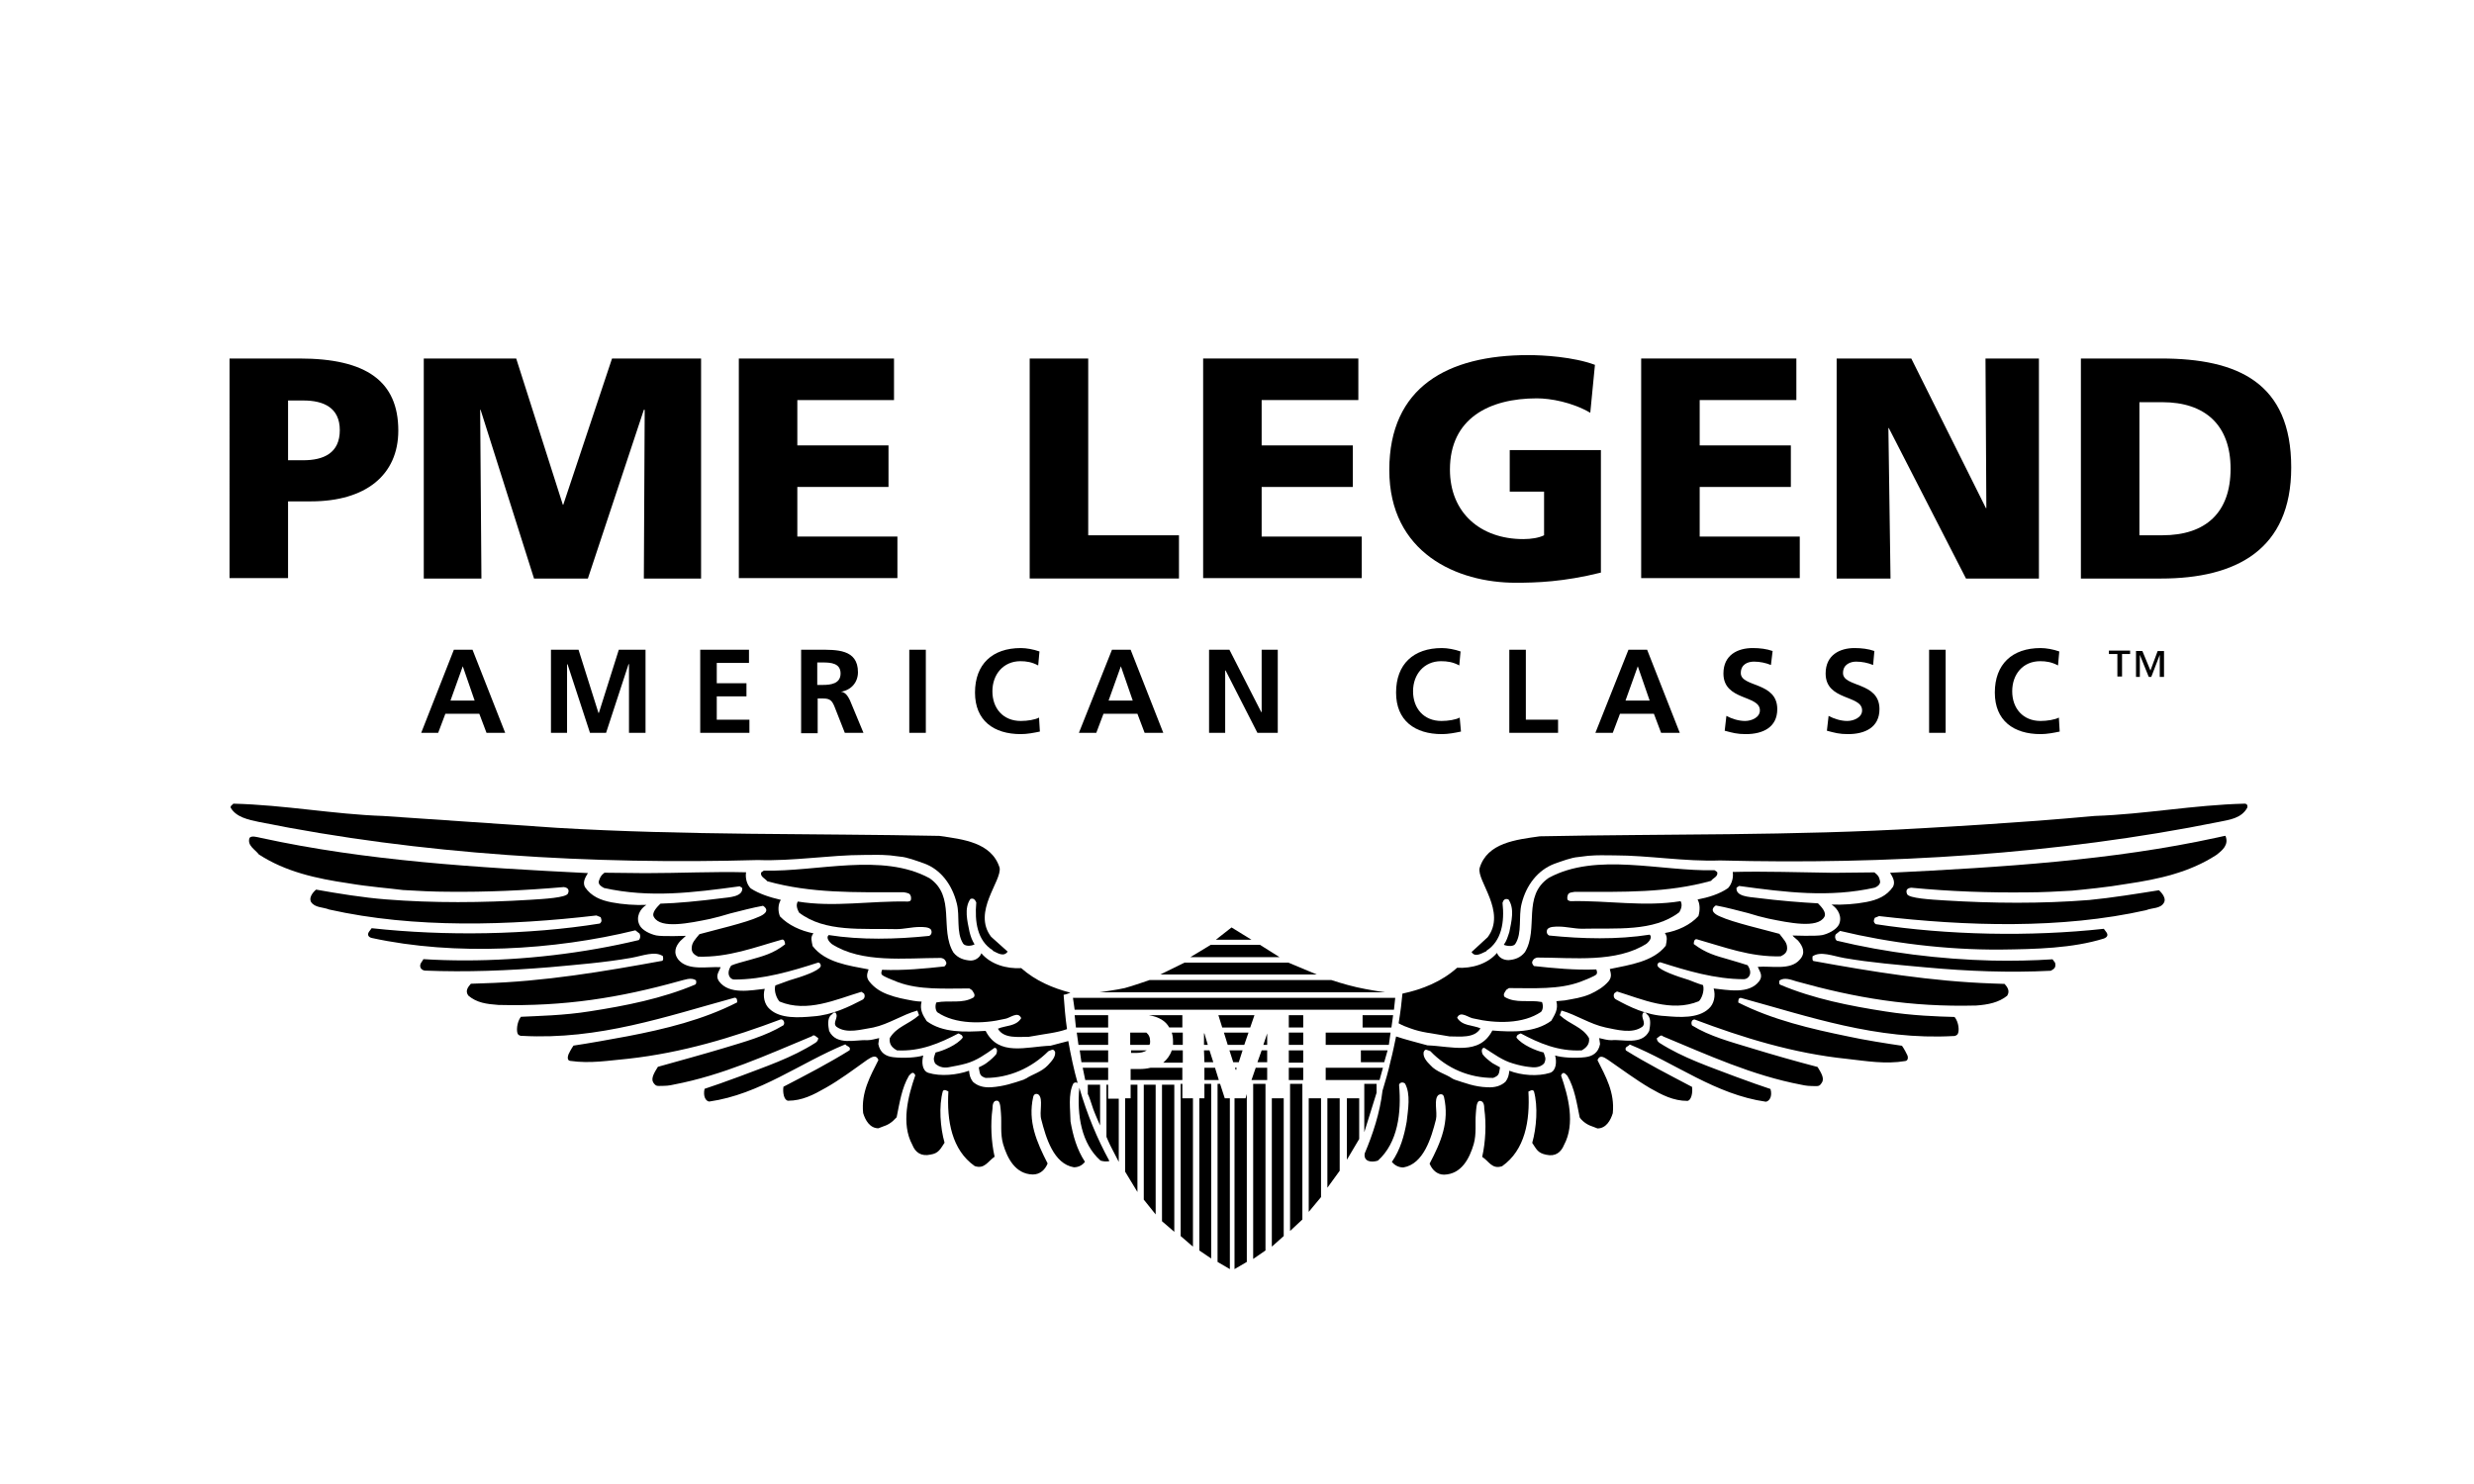 <?xml version="1.0" encoding="utf-8"?>
<!-- Generator: Adobe Illustrator 16.0.0, SVG Export Plug-In . SVG Version: 6.00 Build 0)  -->
<!DOCTYPE svg PUBLIC "-//W3C//DTD SVG 1.1//EN" "http://www.w3.org/Graphics/SVG/1.1/DTD/svg11.dtd">
<svg version="1.1" id="Layer_1" xmlns="http://www.w3.org/2000/svg" xmlns:xlink="http://www.w3.org/1999/xlink" x="0px" y="0px"
	 width="300px" height="180px" viewBox="0 0 300 180" enable-background="new 0 0 300 180" xml:space="preserve">
<g>
	<path d="M55.036,78.809h2.262l3.961,10.078h-2.264l-0.874-2.313h-4.114l-0.873,2.313h-2.058L55.036,78.809z M56.116,80.815
		L56.116,80.815l-1.492,4.164h2.932L56.116,80.815z"/>
	<path d="M66.914,78.809h3.239l2.416,7.662h0.052l2.417-7.662h3.239v10.078h-2.005v-8.33H76.22l-2.726,8.33h-1.953l-2.726-8.33
		l-0.053,0.053v8.277H66.81V78.809H66.914z"/>
	<path d="M84.858,78.809h5.965v1.595h-3.907v2.468h3.601v1.594h-3.601v2.828h3.959v1.596H84.91V78.811h-0.052V78.809z"/>
	<path d="M97.097,78.809h2.158c2.159,0,4.782-0.102,4.782,2.727c0,1.184-0.771,2.159-2.058,2.365l0,0
		c0.566,0.051,0.873,0.617,1.08,1.027l1.646,3.961h-2.262l-1.234-3.139c-0.309-0.771-0.565-1.027-1.389-1.027h-0.668v4.217h-2.007
		V78.809H97.097z M99.101,83.078h0.67c0.977,0,2.158-0.153,2.158-1.388s-1.131-1.338-2.158-1.338h-0.67V83.078z"/>
	<path d="M110.261,78.809h2.006v10.078h-2.006V78.809z"/>
	<path d="M126.097,88.734c-0.721,0.153-1.543,0.31-2.313,0.31c-3.291,0-5.554-1.646-5.554-5.039c0-3.445,2.107-5.4,5.554-5.4
		c0.669,0,1.543,0.156,2.263,0.412l-0.154,1.697c-0.771-0.412-1.438-0.515-2.158-0.515c-2.057,0-3.395,1.595-3.395,3.649
		c0,2.059,1.285,3.601,3.445,3.601c0.822,0,1.748-0.153,2.211-0.411L126.097,88.734z"/>
	<path d="M134.839,78.809h2.262l3.959,10.078h-2.262l-0.875-2.313h-4.113l-0.873,2.313h-2.108L134.839,78.809z M135.918,80.815
		L135.918,80.815l-1.491,4.164h2.932L135.918,80.815z"/>
	<path d="M146.613,78.809h2.469l3.856,7.56h0.052v-7.56h1.954v10.078h-2.469l-3.857-7.559h-0.051v7.559h-1.954V78.809
		L146.613,78.809z"/>
	<path d="M177.159,88.734c-0.721,0.153-1.543,0.31-2.314,0.31c-3.291,0-5.555-1.646-5.555-5.039c0-3.445,2.109-5.4,5.555-5.4
		c0.668,0,1.541,0.156,2.264,0.412l-0.154,1.697c-0.771-0.412-1.439-0.515-2.211-0.515c-2.059,0-3.395,1.595-3.395,3.649
		c0,2.059,1.285,3.601,3.445,3.601c0.822,0,1.748-0.153,2.211-0.411L177.159,88.734z"/>
	<path d="M183.021,78.809h2.004v8.484h3.908v1.594h-5.912V78.809L183.021,78.809z"/>
	<path d="M197.468,78.809h2.264l3.959,10.078h-2.264l-0.873-2.313h-4.113l-0.873,2.313h-2.109L197.468,78.809z M198.601,80.815
		L198.601,80.815l-1.492,4.164h2.932L198.601,80.815z"/>
	<path d="M214.745,80.661c-0.617-0.257-1.338-0.41-2.057-0.41c-0.723,0-1.596,0.309-1.596,1.389c0,1.748,4.422,1.027,4.422,4.371
		c0,2.211-1.746,3.033-3.805,3.033c-1.08,0-1.594-0.154-2.57-0.412l0.205-1.799c0.67,0.358,1.49,0.616,2.264,0.616
		c0.771,0,1.799-0.411,1.799-1.286c0-1.902-4.422-1.131-4.422-4.473c0-2.264,1.748-3.086,3.549-3.086
		c0.873,0,1.695,0.104,2.416,0.359L214.745,80.661z"/>
	<path d="M227.136,80.661c-0.615-0.257-1.336-0.41-2.057-0.41c-0.668,0-1.594,0.309-1.594,1.389c0,1.748,4.422,1.027,4.422,4.371
		c0,2.211-1.748,3.033-3.805,3.033c-1.08,0-1.596-0.154-2.57-0.412l0.205-1.799c0.668,0.358,1.492,0.616,2.262,0.616
		c0.771,0,1.801-0.411,1.801-1.286c0-1.902-4.422-1.131-4.422-4.473c0-2.264,1.748-3.086,3.496-3.086
		c0.875,0,1.697,0.104,2.416,0.359L227.136,80.661z"/>
	<path d="M233.925,78.809h2.006v10.078h-2.006V78.809z"/>
	<path d="M249.761,88.734c-0.721,0.153-1.543,0.31-2.313,0.31c-3.291,0-5.553-1.646-5.553-5.039c0-3.445,2.107-5.4,5.553-5.4
		c0.668,0,1.543,0.156,2.262,0.412l-0.152,1.697c-0.771-0.412-1.439-0.515-2.16-0.515c-2.107,0-3.395,1.595-3.395,3.649
		c0,2.059,1.287,3.601,3.445,3.601c0.771,0,1.748-0.153,2.213-0.411L249.761,88.734z"/>
	<g>
		<path d="M258.349,79.325h-1.027v2.727h-0.566v-2.727h-1.027v-0.412h2.57v0.412H258.349z M260.765,81.33l0.875-2.366h0.771V82.1
			h-0.516v-2.672l-1.027,2.672h-0.309l-1.08-2.672V82.1h-0.463v-3.137h0.771L260.765,81.33z"/>
	</g>
	<g>
		<path d="M272.181,97.479c-6.172,0.154-12.084,1.285-18.15,1.49c0,0-6.172,0.565-10.336,0.822
			c-4.217,0.311-10.645,0.67-10.645,0.67c-15.578,0.926-31.107,0.668-46.328,0.977c-2.881,0.412-6.377,0.771-7.303,3.855
			c-0.357,1.543,3.291,5.297,0.979,8.383l-1.955,1.799c0.412,0.668,1.133,0.207,1.801-0.104v-0.051
			c1.852-1.184,2.211-3.497,1.953-5.811c0.104-0.359,0.309-0.565,0.721-0.412c0.771,1.133,0.359,2.674,0.104,3.961
			c-0.207,0.615-0.309,1.027-0.668,1.541c0.514,0.207,1.182,0.207,1.389-0.103c0.873-1.337,0.359-3.291,0.77-4.886
			c0.566-2.262,1.955-4.063,3.961-4.833c0.873-0.308,2.107-0.771,2.881-0.822c0.357-0.051,1.232-0.153,1.232-0.153
			c1.389-0.104,1.748-0.051,3.188-0.051c4.113,0,8.537,0.77,12.805,0.616c20.053,0.515,40.93-0.721,60.521-4.681
			c1.232-0.256,2.674-0.41,3.393-1.696C272.591,97.735,272.489,97.479,272.181,97.479z"/>
		<path d="M91.903,104.317c4.268,0.153,8.74-0.617,12.854-0.617c1.439,0,1.801-0.051,3.188,0.052c0,0,0.823,0.104,1.233,0.154
			c0.771,0.051,2.006,0.514,2.879,0.822c2.006,0.72,3.396,2.57,3.959,4.832c0.412,1.543-0.103,3.498,0.771,4.886
			c0.206,0.31,0.874,0.36,1.389,0.104c-0.309-0.516-0.463-0.928-0.617-1.543c-0.256-1.285-0.668-2.828,0.104-3.959
			c0.359-0.154,0.564,0.051,0.721,0.41c-0.205,2.313,0.104,4.629,2.006,5.811v0.052c0.617,0.31,1.336,0.771,1.8,0.103l-2.007-1.8
			c-2.313-3.032,1.338-6.786,1.029-8.381c-0.978-3.085-4.475-3.444-7.303-3.856c-15.22-0.309-30.8-0.051-46.38-0.978l-21.082-1.438
			c-6.017-0.207-11.929-1.338-18.149-1.492c-0.104,0.154-0.412,0.259-0.31,0.515c0.668,1.132,2.159,1.44,3.394,1.698
			C50.974,103.649,71.849,104.883,91.903,104.317z"/>
		<path d="M268.837,101.592c-12.699,2.776-26.121,3.6-39.643,4.269c0.307,0.515,0.668,1.08,0.357,1.696
			c-0.77,1.131-1.9,1.595-3.238,1.852c-1.336,0.257-2.828,0.359-4.217,0.309c0.822,0.516,1.338,1.543,0.873,2.469
			c-0.359,0.617-1.283,1.08-2.004,1.234c-0.721,0.153-3.6,0.051-3.6,0.051c0.154,0.205,0.461,0.412,0.668,0.617
			c0.566,0.668,0.977,1.491,0.205,2.313c-1.131,1.337-3.496,0.72-5.09,0.874c0.205,0.514,0.668,1.027,0.205,1.695
			c-1.234,1.697-3.908,1.08-5.553,0.928c0.258,0.873,0.053,1.9-0.617,2.468c-1.285,1.183-3.549,1.028-5.244,0.874
			c-2.314-0.104-4.371-1.131-5.965-2.006c-0.311-0.153-0.359-0.516-0.207-0.771l0.311-0.205c3.031,0.926,6.58,2.57,9.924,1.183
			c0.309-0.257,0.719-1.233,0.514-1.953c-0.566-0.153-1.697-0.617-1.697-0.617c-1.541-0.463-3.547-1.183-3.807-1.696
			c-0.102-0.258,0.104-0.463,0.311-0.463c3.238,1.027,6.633,2.057,10.182,2.057c0.564-0.051,1.08-0.719,0.41-1.696
			c-0.463-0.153-1.285-0.411-2.365-0.72c-1.438-0.412-2.674-0.721-4.164-1.852c0-0.311,0.104-0.669,0.41-0.566
			c3.291,0.927,6.43,2.16,10.129,2.058c0.412-0.205,0.875-0.463,0.771-1.183c-0.051-0.514-0.41-0.875-0.926-1.543
			c-1.852-0.514-5.656-1.389-7.197-2.107c-0.514-0.206-1.389-0.721-0.514-1.337c1.387,0.257,2.467,0.565,3.906,0.926
			c0.822,0.259,1.748,0.515,2.469,0.668c2.52,0.515,5.965,1.233,6.787-0.204c0.309-0.516-0.359-1.234-0.771-1.646
			c-1.953-0.104-4.627-0.309-7.455-0.668c-0.822-0.104-2.57-0.154-2.418-1.234l0.309-0.205c5.656,0.771,10.902,1.439,16.455,0.205
			c0.258-0.104,0.771-0.41,0.617-0.873c-0.102-0.464-0.205-0.617-0.668-0.979c-1.287,0-3.65,0.053-4.936,0.053
			c-4.219-0.053-8.33-0.206-12.24-0.104c0.104,0.668-0.102,1.439-0.564,1.953c-1.027,0.721-2.365,1.131-3.703,1.389
			c0.311,0.515,0.311,1.338,0.104,2.006c-0.977,1.08-2.52,1.8-4.063,2.058c0.359,0.515,0.207,0.978,0.104,1.542
			c-1.541,1.954-4.371,2.313-6.787,2.828c0.104,0.463,0.309,0.926-0.154,1.491c-0.615,0.72-1.438,1.183-2.211,1.542
			c-1.08,0.463-2.006,0.566-3.084,0.771c-0.359,0.051-0.771,0.051-1.027,0.104c0.256,0.977-0.207,1.645-0.619,2.365
			c-1.953,1.438-4.627,1.388-7.146,1.183c-1.594,3.085-4.936,1.901-7.867,1.8c-1.283-0.359-2.57-0.669-3.805-1.08
			c-0.207,0.977-0.41,2.006-0.668,2.981c-0.258,1.183-0.619,2.418-0.979,3.601c-0.309,2.674-1.182,5.297-2.16,7.609
			c-0.152,0.977,0.771,1.131,1.596,0.874c2.416-2.16,2.879-5.812,2.57-9.205c0.104-0.31,0.463-0.358,0.719-0.153
			c0.721,1.285,0.361,3.188,0.207,4.627c-0.311,1.75-0.771,3.396-1.799,4.887c0.307,0.359,0.77,0.668,1.387,0.668
			c2.469-0.41,3.395-3.6,3.959-5.811c0.207-0.926-0.309-2.469,0.309-2.982c0.154-0.103,0.566-0.205,0.67,0.258
			c0.67,2.982-0.359,5.449-1.748,8.072c0.311,0.771,0.926,1.338,1.748,1.338c2.109-0.053,3.086-1.955,3.6-3.702
			c0.361-1.286,0.154-2.521,0.258-3.702c0.051-0.514,0.051-1.389,0.412-1.542c0.564-0.052,0.615,0.565,0.615,0.978
			c0.258,1.799,0.154,4.01-0.256,5.811c0.82,0.514,1.182,1.543,2.416,1.131c2.775-1.953,3.395-5.502,3.188-9.05
			c0.154-0.052,0.463-0.31,0.668-0.052c0.516,1.852,0.311,4.474-0.205,6.272c0.516,0.771,0.668,1.233,1.697,1.44
			c1.131,0.257,1.799-0.311,2.158-1.184c1.389-2.57,0.516-5.912-0.359-8.433c0.258-0.565,0.514-0.206,0.771,0.051
			c0.875,1.491,1.131,3.291,1.49,5.039l0.152,0.206l0.26,0.257c0.668,0.565,1.027,0.565,1.748,0.874
			c1.027,0,1.592-0.977,1.852-1.852c0.258-2.52-0.875-4.473-1.852-6.428c0.309-0.822,0.977-0.205,1.336,0
			c1.646,1.133,3.291,2.365,5.039,3.395c1.439,0.822,2.828,1.543,4.525,1.543c0.463-0.053,0.668-0.979,0.564-1.697
			c-2.828-1.49-5.449-2.828-8.02-4.422c-0.207-0.463,0.309-0.463,0.461-0.721c5.555,2.263,10.389,6.068,16.506,6.941
			c0.412-0.052,0.824-0.617,0.566-1.543c-1.232-0.41-2.416-0.822-4.215-1.49c-3.088-1.184-6.379-2.264-9.258-4.112
			c-0.205-0.154-0.309-0.31-0.309-0.565c0.256-0.104,0.463-0.515,0.771-0.207c5.449,2.264,10.799,4.73,16.764,5.861
			c0,0,0.617,0.154,1.287,0.154c0.719,0,0.873,0.104,1.182-0.411c0.359-0.515-0.104-1.233-0.514-1.902
			c-2.572-0.669-5.451-1.491-7.971-2.263s-5.092-1.439-7.252-2.775c-0.152-0.31-0.051-0.721,0.311-0.721
			c5.861,2.211,11.98,4.113,18.51,4.781c2.314,0.258,4.629,0.669,7.045,0.258c0.361-0.051,0.361-0.514,0.207-0.771
			c-0.311-0.668-0.617-1.08-0.617-1.08c-1.748-0.256-4.68-0.719-6.529-1.131c-4.525-0.926-9.152-2.006-13.318-4.113
			c0-0.256,0-0.564,0.309-0.564c8.279,2.262,16.453,5.143,25.762,4.628c0,0,0.258,0.052,0.514-0.207
			c0.258-0.358,0.154-1.489-0.359-2.106c-2.006-0.053-5.141-0.154-8.381-0.67c-4.318-0.668-8.74-1.541-12.752-3.238
			c-0.205-0.104-0.104-0.359-0.104-0.514c0.617-0.412,1.389-0.104,2.057,0.103c7.199,2.006,13.781,3.138,21.803,2.931
			c1.439-0.103,2.727-0.359,3.754-1.183c0.359-0.565,0.053-1.028-0.309-1.438c0,0-1.184-0.052-1.492-0.052
			c-7.402-0.258-14.602-1.44-21.697-2.728c-0.154-0.102-0.104-0.358-0.104-0.564c0.977-0.669,2.416-0.051,3.855,0.206
			c3.238,0.565,6.529,0.823,9.871,1.132c5.039,0.463,10.08,0.668,15.17,0.41c0.359-0.205,0.67-0.359,0.516-0.977l-0.311-0.412
			c-2.262,0.154-4.986,0.205-7.301,0.154c-6.377-0.154-12.906-0.978-18.871-2.416c-0.207-0.207-0.258-0.516-0.104-0.771l0.516-0.411
			c5.963,1.438,12.803,2.313,19.486,2.263c4.268-0.052,8.689-0.154,12.496-1.336c0.41-0.156,0.564-0.412,0.309-0.771l-0.309-0.411
			c-8.896,0.978-19.025,0.771-27.664-0.565c-0.361-0.31-0.207-0.515-0.104-0.771l0.516-0.206c10.592,1.233,22.107,1.595,32.393-0.72
			c0.721-0.309,1.748-0.153,2.16-0.926c0.359-0.668-0.617-1.49-0.617-1.49c-2.57,0.41-5.76,0.925-8.434,1.183
			c-5.811,0.462-11.725,0.41-17.533,0.052c-1.695-0.104-4.371-0.258-4.576-0.771c-0.207-0.514,0.051-0.721,0.516-0.771
			c4.779,0.463,9.355,0.616,14.035,0.565c1.748,0,3.756-0.103,5.451-0.206c1.543-0.154,4.27-0.411,6.633-0.822
			c3.855-0.566,7.609-1.389,10.85-3.496c0.824-0.617,1.543-1.285,1.131-2.314C269.917,101.334,269.353,101.489,268.837,101.592z
			 M199.987,125.04c-0.873,1.8-3.291,0.978-4.576,1.132c-0.514,0-1.027-0.154-1.49-0.258l0.104,0.719
			c-0.205,1.08-0.926,1.492-1.799,1.596c-1.234,0.152-2.881,0.052-3.652-0.207c0.207,0.721,0.154,1.852-0.617,2.107
			c-1.49,0.465-3.496,0.311-4.936-0.257c-0.053,0.565-0.154,0.927-0.463,1.337c-0.564,0.516-1.285,0.721-2.211,0.67
			c-1.543-0.052-2.674-0.515-3.961-0.927c-0.152-0.052-0.203-0.103-0.309-0.153c-0.719-0.515-1.902-0.771-2.621-1.595
			c-0.463-0.463-0.926-0.978-0.822-1.594c0.205-0.464,0.359-0.257,0.822-0.103c2.006,2.107,4.73,3.238,7.609,3.238
			c0.359-0.154,0.617-0.257,0.721-0.668c0.051-0.206,0.104-0.617,0.104-0.617s-0.67-0.359-0.928-0.515
			c-0.617-0.463-0.926-0.72-1.182-1.079c-0.104-0.206-0.205-0.771,0.205-0.771c1.131,0.721,2.211,1.543,3.496,1.902
			c0.67,0.206,1.389,0.36,1.902,0.411c0.668,0.103,1.338,0.103,1.852-0.411c0.309-0.617,0.104-0.822-0.051-1.337
			c-0.926-0.206-2.623-0.926-3.291-1.8c0-0.359,0.309-0.412,0.514-0.514c2.213,1.182,4.578,2.211,7.404,2.057
			c0.516-0.309,0.979-0.721,0.875-1.491c-0.822-1.389-2.264-1.594-3.547-2.776l0.203-0.565c1.801,0.515,3.445,1.646,5.35,2.058
			c1.336,0.258,3.238,0.821,4.473-0.104c0.516-0.514-0.309-1.131,0.104-1.696c0.309-0.104,0.359,0.153,0.566,0.31
			C200.243,123.6,200.089,124.473,199.987,125.04z"/>
		<path d="M175.771,125.709c1.285,0,3.031,0.256,3.754-0.979c-0.928-0.41-2.213-0.258-2.83-1.285
			c0.412-0.926,1.389,0.052,2.057,0.104c2.623,0.616,5.965,0.668,8.125-0.822c0.258-0.309,0.258-0.823,0.104-1.184
			c-1.594-0.309-3.137,0.206-4.525-0.617c-0.256-0.309,0.053-0.617,0.207-0.873l0.309-0.205c3.033,0,6.068,0.205,8.689-0.771
			c0.668-0.258,1.697-0.669,1.902-0.874c0.207-0.206,0-0.616,0-0.616c-2.623,0.102-5.193-0.154-7.559-0.412
			c-0.207-0.258-0.311-0.41-0.104-0.721c0.205-0.309,0.564-0.309,0.564-0.309c4.318,0,9.514,0.668,13.217-1.696
			c0.309-0.258,0.719-0.771,0.359-1.08c-3.908,0.617-8.178,0.515-12.188,0.103c-0.311-0.152-0.359-0.514-0.205-0.771
			c0.256-0.31,0.873-0.31,1.389-0.31c0.873,0,1.9,0.258,2.775,0.258c4.166-0.104,8.689,0.41,11.826-2.006
			c0.205-0.359,0.41-0.875,0.154-1.338c-4.371,0.721-8.844-0.103-13.369,0c-0.258-0.103-0.412-0.051-0.359-0.564
			c0.104-0.516,0.359-0.463,0.873-0.566c5.965,0,11.211,0.154,16.559-1.336c0.154-0.31,0.924-0.516,0.719-1.08l-0.309-0.205
			c-6.529,0.153-14.346-2.211-20.104,0.926c-3.24,2.211-1.184,6.17-2.881,8.998c-0.564,0.72-1.285,0.926-2.004,0.977
			c-0.619,0-1.184-0.309-1.389-0.873c-1.131,1.338-3.035,1.902-4.834,1.801c-1.902,1.695-4.217,2.621-6.633,3.137
			c-0.104,1.131-0.205,2.004-0.463,3.599c0.463,0.257,0.977,0.463,1.439,0.617C172.427,125.245,173.456,125.297,175.771,125.709z"/>
		<polygon points="149.339,112.493 147.437,113.984 151.757,113.984 		"/>
		<polygon points="151.961,152.703 153.454,151.674 153.454,131.467 151.961,131.467 		"/>
		<path d="M164.507,119.743c-1.387-0.31-3.084-0.874-3.084-0.874h-22.009c0,0-2.211,0.771-3.034,0.979
			c-0.873,0.205-3.084,0.514-3.084,0.514h34.656C167.901,120.36,165.845,120.051,164.507,119.743z"/>
		<polygon points="156.229,116.762 143.632,116.762 140.7,118.201 159.675,118.201 		"/>
		<polygon points="152.784,114.602 146.819,114.602 144.351,116.092 155.151,116.092 		"/>
		<polygon points="149.699,133.215 149.699,153.936 151.19,153.063 151.19,132.701 151.035,133.215 		"/>
		<polygon points="154.224,151.211 155.665,149.926 155.665,133.215 154.224,133.215 		"/>
		<polygon points="156.435,149.309 157.927,147.92 157.927,131.467 156.435,131.467 		"/>
		<polygon points="158.698,146.996 160.19,145.196 160.19,133.215 158.698,133.215 		"/>
		<polygon points="160.96,144.064 162.452,142.008 162.452,133.215 160.96,133.215 		"/>
		<polygon points="166.925,131.467 165.435,131.467 165.435,137.328 166.925,132.547 		"/>
		<polygon points="147.95,131.467 147.642,131.467 147.642,153.063 149.134,153.936 149.134,133.215 148.517,133.215 		"/>
		<polygon points="146.048,133.215 145.431,133.215 145.431,151.674 146.87,152.651 146.87,131.467 146.048,131.467 		"/>
		<polygon points="143.374,131.467 143.169,131.467 143.169,149.926 144.659,151.211 144.659,133.215 143.374,133.215 		"/>
		<polygon points="140.905,148.127 142.397,149.412 142.397,131.569 140.905,131.569 		"/>
		<polygon points="138.695,145.504 140.136,147.303 140.136,131.569 138.695,131.569 		"/>
		<polygon points="137.101,133.215 136.433,133.215 136.433,142.11 137.925,144.579 137.925,131.569 137.101,131.569 		"/>
		<path d="M134.376,131.569h-0.205v6.325c0,0,0.359,0.873,0.668,1.438c0.258,0.515,0.822,1.595,0.822,1.595v-7.662h-1.285V131.569
			L134.376,131.569z"/>
		<path d="M132.576,134.551c0.31,0.823,0.822,1.955,0.822,1.955v-4.938h-1.491v1.131
			C131.959,132.701,132.319,133.729,132.576,134.551z"/>
		<polygon points="167.698,129.512 160.755,129.512 160.755,131.004 167.284,131.004 		"/>
		<polygon points="134.376,129.512 131.291,129.512 131.599,131.004 134.376,131.004 		"/>
		<rect x="156.282" y="129.512" width="1.748" height="1.492"/>
		<path d="M137.101,131.004h6.272v-1.492h-3.856c-0.41,0.104-0.873,0.154-1.336,0.154h-1.08V131.004L137.101,131.004z"/>
		<polygon points="149.904,129.77 149.956,129.512 149.75,129.512 149.853,129.77 		"/>
		<polygon points="147.796,131.004 147.333,129.512 146.048,129.512 146.048,131.004 		"/>
		<polygon points="151.757,131.004 153.659,131.004 153.659,129.512 152.271,129.512 		"/>
		<polygon points="152.476,128.844 153.659,128.844 153.659,127.404 152.99,127.404 		"/>
		<polygon points="134.376,127.404 130.931,127.404 131.136,128.844 134.376,128.844 		"/>
		<path d="M137.101,127.713h0.72c0.463,0,0.926-0.104,1.233-0.31h-1.901v0.31H137.101z"/>
		<path d="M143.374,127.404h-1.285c-0.205,0.617-0.565,1.08-1.029,1.49h2.367v-1.49H143.374z"/>
		<polygon points="147.128,128.844 146.665,127.404 145.997,127.404 146.048,128.844 		"/>
		<polygon points="150.677,127.404 149.082,127.404 149.544,128.844 150.214,128.844 		"/>
		<rect x="156.282" y="127.404" width="1.748" height="1.49"/>
		<polygon points="167.851,128.844 168.261,127.404 165.022,127.404 165.022,128.844 		"/>
		<polygon points="146.048,125.348 145.997,125.348 145.997,126.736 146.459,126.736 		"/>
		<polygon points="153.196,126.736 153.659,126.736 153.659,125.348 153.659,125.348 		"/>
		<polygon points="148.876,126.736 150.882,126.736 151.396,125.245 148.413,125.245 		"/>
		<polygon points="134.376,125.245 130.57,125.245 130.776,126.736 134.376,126.736 		"/>
		<rect x="156.282" y="125.245" width="1.748" height="1.491"/>
		<path d="M139.466,126.325c0-0.515-0.154-0.823-0.463-1.08h-1.953v1.491h2.313C139.466,126.633,139.466,126.479,139.466,126.325z"
			/>
		<path d="M143.374,125.245h-1.285c0.104,0.31,0.153,0.669,0.153,1.08c0,0.153,0,0.257,0,0.411h1.183v-1.491H143.374z"/>
		<polygon points="168.622,125.245 160.755,125.245 160.755,126.736 168.415,126.736 		"/>
		<rect x="156.282" y="123.137" width="1.748" height="1.49"/>
		<polygon points="134.376,123.137 130.313,123.137 130.468,124.629 134.376,124.629 		"/>
		<path d="M143.374,123.137h-4.063c1.234,0.205,2.058,0.719,2.469,1.49h1.594V123.137L143.374,123.137z"/>
		<polygon points="168.931,123.137 165.229,123.137 165.229,124.629 168.726,124.629 		"/>
		<polygon points="147.744,123.137 148.208,124.629 151.603,124.629 152.116,123.137 		"/>
		<polygon points="169.034,122.469 169.188,121.029 130.107,121.029 130.313,122.469 		"/>
		<polygon points="163.325,140.67 164.817,138.151 164.817,133.215 163.325,133.215 		"/>
		<path d="M117.613,116.504c-0.669-0.053-1.438-0.258-2.006-0.979c-1.696-2.827,0.309-6.787-2.88-8.998
			c-5.758-3.137-13.574-0.771-20.104-0.926l-0.308,0.205c-0.206,0.516,0.514,0.771,0.72,1.08c5.349,1.492,10.592,1.338,16.558,1.338
			c0.514,0.103,0.771,0.103,0.873,0.564c0.053,0.516-0.103,0.516-0.358,0.564c-4.525-0.102-8.999,0.722-13.369,0
			c-0.257,0.465-0.052,0.928,0.153,1.338c3.137,2.418,7.662,1.902,11.826,2.007c0.875,0,1.902-0.258,2.776-0.258
			c0.515,0,1.132,0,1.39,0.31c0.153,0.256,0.103,0.616-0.207,0.77c-4.011,0.412-8.277,0.515-12.187-0.102
			c-0.358,0.307,0.052,0.821,0.36,1.078c3.649,2.365,8.896,1.697,13.215,1.697c0,0,0.359,0,0.564,0.309
			c0.207,0.309,0.154,0.463-0.103,0.721c-2.365,0.258-4.937,0.514-7.56,0.41c0,0-0.205,0.463,0,0.617
			c0.207,0.206,1.234,0.617,1.902,0.875c2.623,0.977,5.656,0.77,8.689,0.77l0.31,0.205c0.154,0.259,0.462,0.566,0.205,0.875
			c-1.388,0.822-2.931,0.309-4.524,0.617c-0.154,0.309-0.154,0.873,0.104,1.184c2.158,1.49,5.554,1.439,8.124,0.822
			c0.669-0.051,1.646-1.029,2.057-0.104c-0.616,1.028-1.901,0.873-2.827,1.285c0.721,1.232,2.469,0.979,3.754,0.979
			c2.263-0.412,3.291-0.463,4.627-0.928c-0.205-1.388-0.309-2.775-0.412-4.164c0.31-0.052,0.566-0.154,0.824-0.258
			c-2.16-0.564-4.218-1.439-5.966-2.98c-1.8,0.103-3.702-0.463-4.833-1.801C118.796,116.195,118.179,116.555,117.613,116.504z"/>
		<path d="M133.45,140.773c0.359,0.104,0.771,0.154,1.08,0.052c-1.492-2.726-2.727-5.708-3.65-8.896
			C130.57,135.271,131.136,138.717,133.45,140.773z"/>
		<path d="M130.159,131.415c0.154-0.153,0.359-0.153,0.516-0.051c-0.463-1.646-0.824-3.343-1.133-5.091
			c-0.72,0.205-1.439,0.359-2.158,0.566c-2.932,0.103-6.273,1.336-7.867-1.801c-2.521,0.153-5.193,0.258-7.146-1.184
			c-0.464-0.719-0.875-1.389-0.617-2.365c-0.258,0-0.721-0.051-1.027-0.104c-1.08-0.205-2.006-0.358-3.086-0.771
			c-0.823-0.308-1.594-0.771-2.211-1.542c-0.463-0.564-0.258-1.027-0.104-1.49c-2.417-0.464-5.245-0.822-6.787-2.828
			c-0.104-0.566-0.309-1.08,0.104-1.543c-1.543-0.31-3.033-0.978-4.063-2.058c-0.257-0.617-0.257-1.438,0.103-2.005
			c-1.336-0.311-2.621-0.721-3.649-1.389c-0.515-0.515-0.668-1.338-0.565-1.955c-3.908-0.103-8.021,0.104-12.238,0.104
			c-1.284,0-3.649-0.052-4.936-0.052c-0.463,0.359-0.515,0.564-0.669,0.979c-0.153,0.461,0.36,0.719,0.617,0.873
			c5.554,1.233,10.799,0.565,16.454-0.205l0.309,0.205c0.104,1.079-1.646,1.131-2.416,1.233c-2.828,0.36-5.503,0.616-7.508,0.668
			c-0.41,0.411-1.131,1.132-0.771,1.646c0.822,1.439,4.269,0.721,6.787,0.205c0.67-0.152,1.646-0.41,2.47-0.668
			c1.438-0.359,2.569-0.668,3.959-0.926c0.926,0.617,0,1.133-0.515,1.337c-1.543,0.72-5.349,1.595-7.199,2.108
			c-0.564,0.669-0.873,1.027-0.926,1.541c-0.103,0.722,0.36,0.979,0.771,1.184c3.702,0.104,6.839-1.131,10.13-2.057
			c0.308-0.104,0.411,0.309,0.411,0.566c-1.439,1.131-2.727,1.438-4.165,1.85c-1.132,0.31-1.903,0.515-2.366,0.721
			c-0.668,0.979-0.154,1.697,0.36,1.697c3.548,0,6.993-1.028,10.181-2.057c0.205,0,0.359,0.205,0.309,0.461
			c-0.256,0.566-2.211,1.234-3.805,1.697c0,0-1.132,0.411-1.697,0.617c-0.205,0.721,0.207,1.646,0.516,1.953
			c3.342,1.389,6.838-0.258,9.924-1.182l0.309,0.205c0.153,0.258,0.104,0.617-0.205,0.771c-1.594,0.823-3.65,1.853-5.965,2.006
			c-1.697,0.154-3.959,0.31-5.246-0.874c-0.668-0.566-0.873-1.594-0.617-2.468c-1.594,0.153-4.318,0.771-5.553-0.927
			c-0.463-0.668,0-1.131,0.207-1.696c-1.596-0.104-3.908,0.463-5.092-0.875c-0.72-0.873-0.359-1.696,0.205-2.313
			c0.206-0.205,0.516-0.463,0.669-0.617c0,0-2.88,0.104-3.6-0.051c-0.72-0.156-1.696-0.617-2.005-1.233
			c-0.516-0.978,0.051-2.007,0.822-2.47c-1.338,0.053-2.879-0.051-4.217-0.309c-1.337-0.257-2.468-0.72-3.238-1.852
			c-0.31-0.616,0.051-1.182,0.358-1.696c-13.472-0.668-26.942-1.491-39.646-4.269c-0.514-0.103-1.131-0.309-1.387,0
			c-0.31,0.926,0.668,1.39,1.131,2.006c3.238,2.109,6.992,2.932,10.85,3.496c2.365,0.412,5.091,0.617,6.634,0.822
			c1.748,0.104,3.701,0.207,5.45,0.207c4.679,0.051,9.255-0.154,14.037-0.566c0.463,0.052,0.72,0.31,0.514,0.771
			c-0.205,0.514-2.879,0.668-4.576,0.771c-5.811,0.359-11.724,0.412-17.533-0.051c-2.674-0.207-5.861-0.721-8.434-1.184
			c0,0-0.977,0.771-0.617,1.491c0.463,0.72,1.439,0.616,2.213,0.926c10.282,2.313,21.853,1.953,32.394,0.72l0.515,0.207
			c0.104,0.309,0.205,0.514-0.104,0.771c-8.639,1.389-18.769,1.543-27.664,0.565l-0.307,0.412c-0.259,0.358-0.104,0.668,0.307,0.77
			c10.131,2.212,22.162,1.49,31.982-0.926l0.516,0.412c0.104,0.256,0.104,0.564-0.104,0.771c-6.633,1.594-13.984,2.468-21.082,2.468
			c-1.594,0-3.496-0.052-5.039-0.154c0,0,0,0.053-0.257,0.412s-0.153,0.873,0.412,0.977c5.09,0.207,10.181,0,15.168-0.41
			c3.343-0.309,6.633-0.564,9.873-1.133c1.438-0.256,2.879-0.873,3.856-0.204c0,0.204,0.103,0.462-0.104,0.565
			c-7.044,1.285-14.294,2.52-21.698,2.725c-0.309,0-1.492,0.053-1.492,0.053c-0.358,0.411-0.72,0.873-0.308,1.439
			c1.028,0.873,2.211,1.027,3.649,1.131c8.021,0.205,14.707-0.875,21.904-2.881c0.668-0.153,1.439-0.514,2.058-0.103
			c0,0.154,0.104,0.36-0.103,0.515c-4.012,1.697-8.434,2.57-12.753,3.24c-3.188,0.514-6.376,0.564-8.381,0.668
			c-0.515,0.668-0.565,1.799-0.36,2.107c0.207,0.258,0.516,0.205,0.516,0.205c9.307,0.515,17.482-2.364,25.761-4.627
			c0.31,0,0.31,0.309,0.31,0.564c-4.113,2.108-8.742,3.239-13.317,4.114c-1.902,0.358-4.782,0.873-6.53,1.131
			c0,0-0.309,0.411-0.617,1.08c-0.103,0.31-0.154,0.72,0.207,0.771c2.467,0.359,4.729-0.051,7.043-0.258
			c6.53-0.721,12.649-2.57,18.512-4.781c0.359,0,0.515,0.463,0.309,0.721c-2.211,1.337-4.73,2.005-7.25,2.775
			c-2.57,0.771-5.398,1.543-7.97,2.264c-0.411,0.668-0.875,1.388-0.566,1.9c0.36,0.516,0.464,0.412,1.183,0.412
			c0.721,0,1.287-0.154,1.287-0.154c5.965-1.131,11.312-3.6,16.763-5.86c0.309-0.31,0.514,0.103,0.771,0.205
			c0,0.258-0.103,0.412-0.309,0.565c-2.879,1.852-6.17,2.932-9.256,4.113c-1.799,0.668-2.981,1.079-4.217,1.49
			c-0.205,0.928,0.154,1.492,0.565,1.543c6.119-0.874,11.004-4.68,16.506-6.941c0.154,0.258,0.72,0.258,0.515,0.721
			c-2.57,1.594-5.143,2.931-8.021,4.423c-0.104,0.668,0.053,1.646,0.566,1.696c1.695,0,3.084-0.721,4.523-1.543
			c1.748-0.978,3.445-2.262,5.039-3.394c0.359-0.206,1.08-0.823,1.389,0c-0.978,1.954-2.107,3.907-1.852,6.427
			c0.257,0.875,0.822,1.853,1.852,1.853c0.719-0.31,1.08-0.31,1.748-0.874l0.258-0.258l0.205-0.205
			c0.359-1.75,0.617-3.549,1.492-5.039c0.256-0.258,0.514-0.617,0.771-0.053c-0.875,2.521-1.749,5.863-0.36,8.434
			c0.36,0.926,1.08,1.439,2.213,1.184c0.977-0.154,1.182-0.67,1.695-1.441c-0.514-1.799-0.721-4.42-0.205-6.271
			c0.205-0.258,0.514,0,0.668,0.053c-0.206,3.547,0.411,7.096,3.188,9.049c1.184,0.412,1.596-0.565,2.418-1.131
			c-0.412-1.801-0.515-4.01-0.258-5.811c0-0.41,0.053-1.08,0.617-0.979c0.36,0.104,0.36,0.979,0.411,1.543
			c0.104,1.183-0.103,2.416,0.257,3.703c0.516,1.748,1.492,3.649,3.6,3.701c0.875,0,1.492-0.566,1.801-1.338
			c-1.337-2.621-2.417-5.091-1.748-8.072c0.104-0.463,0.514-0.41,0.668-0.258c0.566,0.516,0.052,2.108,0.309,2.982
			c0.565,2.211,1.491,5.398,3.959,5.811c0.617,0,1.08-0.309,1.338-0.668c-0.978-1.49-1.439-3.138-1.748-4.886
			C129.8,134.604,129.491,132.701,130.159,131.415z M127.074,129.204c-0.771,0.823-1.954,1.132-2.623,1.595
			c-0.153,0.051-0.205,0.103-0.308,0.153c-1.234,0.411-2.418,0.823-3.961,0.927c-0.924,0.051-1.646-0.154-2.211-0.67
			c-0.308-0.41-0.41-0.771-0.463-1.337c-1.438,0.515-3.443,0.722-4.936,0.257c-0.771-0.257-0.823-1.336-0.617-2.107
			c-0.771,0.258-2.417,0.359-3.65,0.207c-0.875-0.104-1.595-0.516-1.799-1.596l0.103-0.72c-0.464,0.104-0.978,0.259-1.491,0.259
			c-1.286-0.104-3.702,0.719-4.576-1.132c-0.104-0.565-0.257-1.44,0.206-1.901c0.205-0.104,0.308-0.412,0.565-0.31
			c0.463,0.565-0.411,1.183,0.103,1.696c1.234,0.926,3.086,0.309,4.474,0.104c1.902-0.412,3.498-1.543,5.349-2.058l0.206,0.565
			c-1.285,1.131-2.725,1.389-3.549,2.776c-0.103,0.771,0.31,1.183,0.875,1.491c2.828,0.154,5.193-0.875,7.455-2.057
			c0.154,0.102,0.515,0.152,0.515,0.514c-0.668,0.874-2.365,1.594-3.29,1.799c-0.154,0.516-0.359,0.721-0.053,1.338
			c0.566,0.514,1.184,0.564,1.852,0.411c0.516-0.103,1.184-0.206,1.903-0.411c1.284-0.359,2.364-1.131,3.444-1.902
			c0.412,0,0.309,0.565,0.205,0.771c-0.257,0.309-0.564,0.616-1.183,1.079c-0.257,0.206-0.926,0.515-0.926,0.515
			s0.052,0.411,0.104,0.617c0.103,0.462,0.41,0.564,0.719,0.668c2.828,0,5.554-1.184,7.61-3.238
			c0.411-0.154,0.617-0.361,0.822,0.103C128,128.227,127.536,128.689,127.074,129.204z"/>
	</g>
	<g>
		<path d="M27.835,43.485h8.484c8.124,0,11.98,2.776,11.98,8.74c0,5.398-3.959,8.588-10.593,8.588h-2.776v9.308h-7.097
			L27.835,43.485L27.835,43.485z M34.931,55.826h1.852c2.468,0,4.422-0.874,4.422-3.649c0-2.727-1.954-3.6-4.422-3.6h-1.852V55.826z
			"/>
		<path d="M51.386,43.485h11.209l5.656,17.738h0.051l5.914-17.738h10.797v26.688h-6.94l0.103-20.465h-0.103l-6.787,20.465h-6.53
			l-6.479-20.465h-0.052l0.153,20.465h-6.991V43.485L51.386,43.485z"/>
		<path d="M89.591,43.485h18.818v5.039H96.685v5.502h11.056v5.039H96.685v6.018h12.136v5.038H89.591V43.485z"/>
		<path d="M124.862,43.485h7.097v21.441h11.005v5.244h-18.102V43.485L124.862,43.485z"/>
		<path d="M145.944,43.485h18.77v5.039h-11.725v5.502h11.057v5.039h-11.057v6.018h12.137v5.038h-19.232V43.485H145.944z"/>
		<path d="M194.126,69.452c-4.525,1.131-7.867,1.232-10.336,1.232c-7.096,0-15.322-3.6-15.322-13.678
			c0-10.078,7.096-13.934,16.865-13.934c1.748,0,5.449,0.205,8.072,1.182l-0.566,5.811c-2.211-1.285-4.832-1.748-6.479-1.748
			c-5.76,0-10.539,2.417-10.539,8.638c0,5.246,3.701,8.434,8.895,8.434c0.977,0,1.902-0.154,2.52-0.463v-5.295h-4.164V54.59h11.055
			V69.452L194.126,69.452z"/>
		<path d="M199.011,43.485h18.818v5.039h-11.723v5.502h11.055v5.039h-11.055v6.018h12.135v5.038h-19.23V43.485L199.011,43.485z"/>
		<path d="M222.714,43.485h9.051l9.051,18.15h0.051l-0.104-18.15h6.479v26.688h-8.844l-9.359-18.254h-0.051l0.258,18.254h-6.531
			V43.485L222.714,43.485z"/>
		<path d="M252.331,43.485h9.719c9.309,0,15.785,2.931,15.785,13.215c0,9.977-6.684,13.473-15.785,13.473h-9.719V43.485z
			 M259.427,64.926h2.777c5.297,0,8.279-2.776,8.279-8.072c0-5.297-3.086-8.072-8.279-8.072h-2.777V64.926L259.427,64.926z"/>
	</g>
</g>
</svg>

